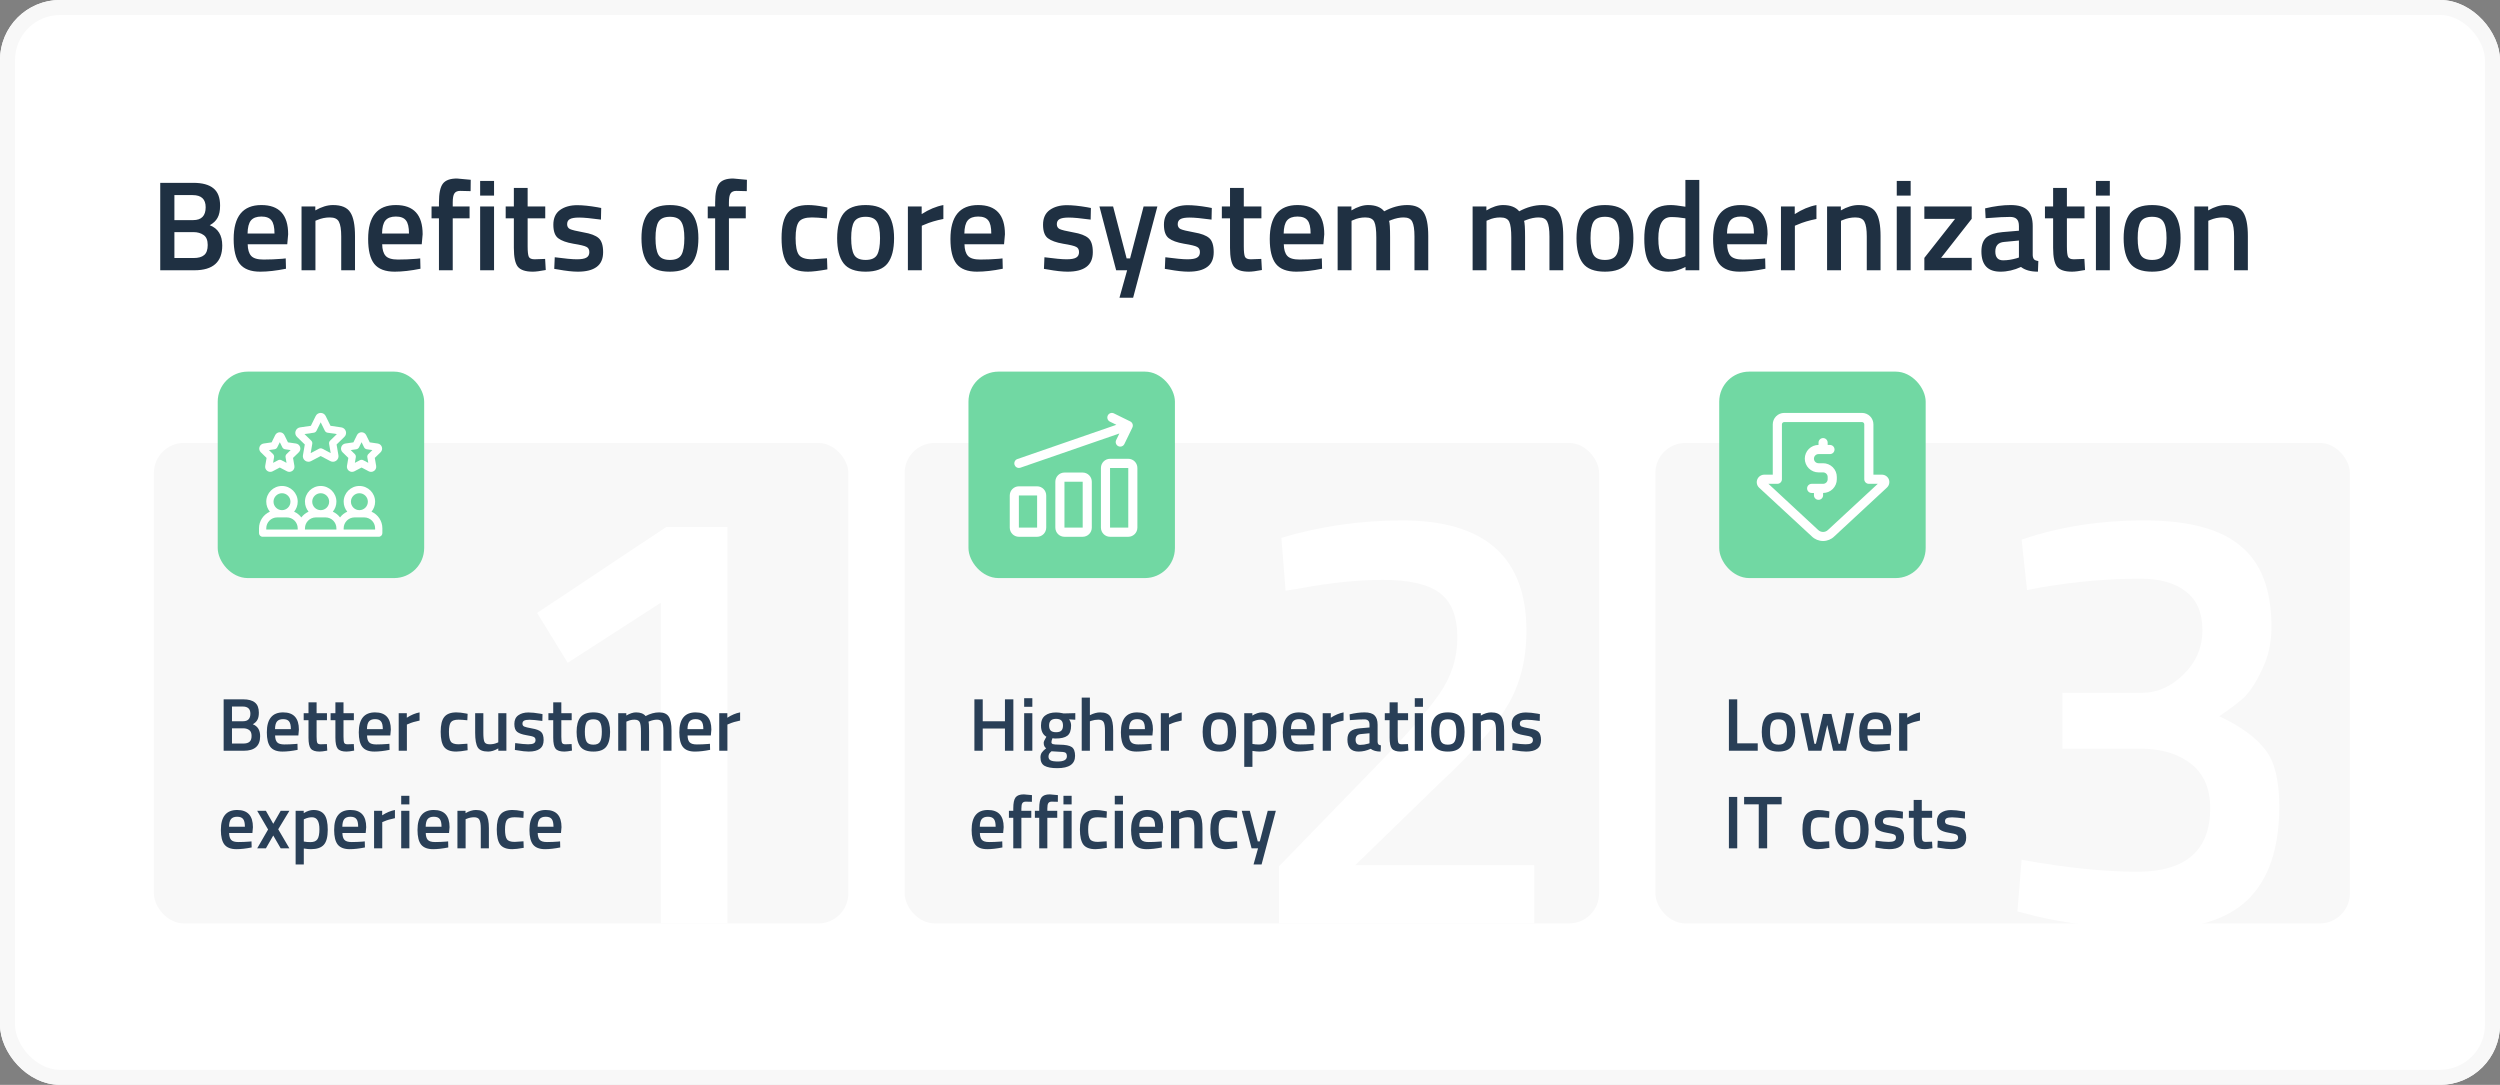 <svg width="666" height="289" viewBox="0 0 666 289" fill="none" xmlns="http://www.w3.org/2000/svg">
<rect x="0" y="0" width="666" height="289" fill="#808080" stroke="none"/>
<g clip-path="url(#clip0_2894_2412)">
<rect width="666" height="289" rx="16" fill="white"/>
<path d="M42.686 48.71H51.526C53.906 48.71 55.685 49.197 56.864 50.172C58.043 51.124 58.632 52.654 58.632 54.762C58.632 56.145 58.405 57.233 57.952 58.026C57.521 58.819 56.83 59.477 55.878 59.998C58.099 60.859 59.21 62.661 59.21 65.404C59.21 69.801 56.739 72 51.798 72H42.686V48.71ZM51.526 61.834H46.46V68.736H51.594C52.841 68.736 53.77 68.475 54.382 67.954C55.017 67.433 55.334 66.537 55.334 65.268C55.334 63.999 54.971 63.115 54.246 62.616C53.521 62.095 52.614 61.834 51.526 61.834ZM51.322 51.974H46.46V58.638H51.458C53.679 58.638 54.79 57.493 54.79 55.204C54.79 53.051 53.634 51.974 51.322 51.974ZM75.166 68.94L76.118 68.838L76.186 71.592C73.602 72.113 71.313 72.374 69.318 72.374C66.802 72.374 64.989 71.683 63.878 70.3C62.79 68.917 62.246 66.707 62.246 63.67C62.246 57.641 64.706 54.626 69.624 54.626C74.384 54.626 76.764 57.221 76.764 62.412L76.526 65.064H65.986C66.009 66.469 66.315 67.501 66.904 68.158C67.494 68.815 68.593 69.144 70.202 69.144C71.812 69.144 73.466 69.076 75.166 68.94ZM73.126 62.208C73.126 60.531 72.854 59.363 72.31 58.706C71.789 58.026 70.894 57.686 69.624 57.686C68.355 57.686 67.426 58.037 66.836 58.74C66.27 59.443 65.975 60.599 65.952 62.208H73.126ZM84.034 72H80.328V55H84V56.054C85.655 55.102 87.219 54.626 88.692 54.626C90.959 54.626 92.5 55.272 93.316 56.564C94.155 57.833 94.574 59.941 94.574 62.888V72H90.902V62.99C90.902 61.154 90.698 59.851 90.29 59.08C89.905 58.309 89.1 57.924 87.876 57.924C86.72 57.924 85.609 58.151 84.544 58.604L84.034 58.808V72ZM110.993 68.94L111.945 68.838L112.013 71.592C109.429 72.113 107.139 72.374 105.145 72.374C102.629 72.374 100.815 71.683 99.704 70.3C98.617 68.917 98.073 66.707 98.073 63.67C98.073 57.641 100.532 54.626 105.451 54.626C110.211 54.626 112.591 57.221 112.591 62.412L112.353 65.064H101.813C101.835 66.469 102.141 67.501 102.731 68.158C103.32 68.815 104.419 69.144 106.029 69.144C107.638 69.144 109.293 69.076 110.993 68.94ZM108.953 62.208C108.953 60.531 108.681 59.363 108.137 58.706C107.615 58.026 106.72 57.686 105.451 57.686C104.181 57.686 103.252 58.037 102.663 58.74C102.096 59.443 101.801 60.599 101.779 62.208H108.953ZM120.608 58.162V72H116.936V58.162H114.964V55H116.936V53.912C116.936 51.487 117.287 49.821 117.99 48.914C118.693 48.007 119.939 47.554 121.73 47.554L125.402 47.894L125.368 50.92C124.257 50.875 123.328 50.852 122.58 50.852C121.855 50.852 121.345 51.079 121.05 51.532C120.755 51.963 120.608 52.767 120.608 53.946V55H125.096V58.162H120.608ZM127.908 72V55H131.614V72H127.908ZM127.908 52.11V48.2H131.614V52.11H127.908ZM145.255 58.162H140.563V65.642C140.563 67.025 140.665 67.943 140.869 68.396C141.073 68.849 141.595 69.076 142.433 69.076L145.221 68.974L145.391 71.932C143.873 72.227 142.717 72.374 141.923 72.374C139.997 72.374 138.671 71.932 137.945 71.048C137.243 70.164 136.891 68.498 136.891 66.05V58.162H134.715V55H136.891V50.07H140.563V55H145.255V58.162ZM160.093 58.502C157.418 58.139 155.48 57.958 154.279 57.958C153.077 57.958 152.239 58.105 151.763 58.4C151.309 58.672 151.083 59.114 151.083 59.726C151.083 60.338 151.332 60.769 151.831 61.018C152.352 61.267 153.553 61.562 155.435 61.902C157.339 62.219 158.687 62.729 159.481 63.432C160.274 64.135 160.671 65.381 160.671 67.172C160.671 68.963 160.093 70.277 158.937 71.116C157.803 71.955 156.137 72.374 153.939 72.374C152.556 72.374 150.811 72.181 148.703 71.796L147.649 71.626L147.785 68.532C150.505 68.895 152.465 69.076 153.667 69.076C154.868 69.076 155.718 68.929 156.217 68.634C156.738 68.339 156.999 67.852 156.999 67.172C156.999 66.492 156.749 66.027 156.251 65.778C155.775 65.506 154.607 65.223 152.749 64.928C150.913 64.611 149.564 64.123 148.703 63.466C147.841 62.809 147.411 61.607 147.411 59.862C147.411 58.117 148 56.813 149.179 55.952C150.38 55.091 151.91 54.66 153.769 54.66C155.219 54.66 156.999 54.841 159.107 55.204L160.161 55.408L160.093 58.502ZM172.621 56.836C173.8 55.363 175.749 54.626 178.469 54.626C181.189 54.626 183.127 55.363 184.283 56.836C185.462 58.309 186.051 60.519 186.051 63.466C186.051 66.413 185.484 68.634 184.351 70.13C183.218 71.626 181.257 72.374 178.469 72.374C175.681 72.374 173.72 71.626 172.587 70.13C171.454 68.634 170.887 66.413 170.887 63.466C170.887 60.519 171.465 58.309 172.621 56.836ZM175.409 67.886C175.93 68.793 176.95 69.246 178.469 69.246C179.988 69.246 181.008 68.793 181.529 67.886C182.05 66.979 182.311 65.495 182.311 63.432C182.311 61.369 182.028 59.907 181.461 59.046C180.917 58.185 179.92 57.754 178.469 57.754C177.018 57.754 176.01 58.185 175.443 59.046C174.899 59.907 174.627 61.369 174.627 63.432C174.627 65.495 174.888 66.979 175.409 67.886ZM194.186 58.162V72H190.514V58.162H188.542V55H190.514V53.912C190.514 51.487 190.866 49.821 191.568 48.914C192.271 48.007 193.518 47.554 195.308 47.554L198.98 47.894L198.946 50.92C197.836 50.875 196.906 50.852 196.158 50.852C195.433 50.852 194.923 51.079 194.628 51.532C194.334 51.963 194.186 52.767 194.186 53.946V55H198.674V58.162H194.186ZM215.315 54.626C216.516 54.626 217.933 54.785 219.565 55.102L220.415 55.272L220.279 58.196C218.488 58.015 217.162 57.924 216.301 57.924C214.578 57.924 213.422 58.309 212.833 59.08C212.244 59.851 211.949 61.301 211.949 63.432C211.949 65.563 212.232 67.036 212.799 67.852C213.366 68.668 214.544 69.076 216.335 69.076L220.313 68.804L220.415 71.762C218.126 72.17 216.403 72.374 215.247 72.374C212.663 72.374 210.838 71.683 209.773 70.3C208.73 68.895 208.209 66.605 208.209 63.432C208.209 60.259 208.764 58.003 209.875 56.666C210.986 55.306 212.799 54.626 215.315 54.626ZM224.75 56.836C225.929 55.363 227.878 54.626 230.598 54.626C233.318 54.626 235.256 55.363 236.412 56.836C237.591 58.309 238.18 60.519 238.18 63.466C238.18 66.413 237.613 68.634 236.48 70.13C235.347 71.626 233.386 72.374 230.598 72.374C227.81 72.374 225.849 71.626 224.716 70.13C223.583 68.634 223.016 66.413 223.016 63.466C223.016 60.519 223.594 58.309 224.75 56.836ZM227.538 67.886C228.059 68.793 229.079 69.246 230.598 69.246C232.117 69.246 233.137 68.793 233.658 67.886C234.179 66.979 234.44 65.495 234.44 63.432C234.44 61.369 234.157 59.907 233.59 59.046C233.046 58.185 232.049 57.754 230.598 57.754C229.147 57.754 228.139 58.185 227.572 59.046C227.028 59.907 226.756 61.369 226.756 63.432C226.756 65.495 227.017 66.979 227.538 67.886ZM241.861 72V55H245.533V57.04C247.46 55.793 249.387 54.989 251.313 54.626V58.332C249.364 58.717 247.698 59.216 246.315 59.828L245.567 60.134V72H241.861ZM266.118 68.94L267.07 68.838L267.138 71.592C264.554 72.113 262.264 72.374 260.27 72.374C257.754 72.374 255.94 71.683 254.83 70.3C253.742 68.917 253.198 66.707 253.198 63.67C253.198 57.641 255.657 54.626 260.576 54.626C265.336 54.626 267.716 57.221 267.716 62.412L267.478 65.064H256.938C256.96 66.469 257.266 67.501 257.856 68.158C258.445 68.815 259.544 69.144 261.154 69.144C262.763 69.144 264.418 69.076 266.118 68.94ZM264.078 62.208C264.078 60.531 263.806 59.363 263.262 58.706C262.74 58.026 261.845 57.686 260.576 57.686C259.306 57.686 258.377 58.037 257.788 58.74C257.221 59.443 256.926 60.599 256.904 62.208H264.078ZM290.548 58.502C287.873 58.139 285.935 57.958 284.734 57.958C283.533 57.958 282.694 58.105 282.218 58.4C281.765 58.672 281.538 59.114 281.538 59.726C281.538 60.338 281.787 60.769 282.286 61.018C282.807 61.267 284.009 61.562 285.89 61.902C287.794 62.219 289.143 62.729 289.936 63.432C290.729 64.135 291.126 65.381 291.126 67.172C291.126 68.963 290.548 70.277 289.392 71.116C288.259 71.955 286.593 72.374 284.394 72.374C283.011 72.374 281.266 72.181 279.158 71.796L278.104 71.626L278.24 68.532C280.96 68.895 282.921 69.076 284.122 69.076C285.323 69.076 286.173 68.929 286.672 68.634C287.193 68.339 287.454 67.852 287.454 67.172C287.454 66.492 287.205 66.027 286.706 65.778C286.23 65.506 285.063 65.223 283.204 64.928C281.368 64.611 280.019 64.123 279.158 63.466C278.297 62.809 277.866 61.607 277.866 59.862C277.866 58.117 278.455 56.813 279.634 55.952C280.835 55.091 282.365 54.66 284.224 54.66C285.675 54.66 287.454 54.841 289.562 55.204L290.616 55.408L290.548 58.502ZM292.891 55H296.529L300.133 68.838H301.051L304.655 55H308.327L301.867 79.31H298.229L300.269 72H297.345L292.891 55ZM322.755 58.502C320.08 58.139 318.142 57.958 316.941 57.958C315.74 57.958 314.901 58.105 314.425 58.4C313.972 58.672 313.745 59.114 313.745 59.726C313.745 60.338 313.994 60.769 314.493 61.018C315.014 61.267 316.216 61.562 318.097 61.902C320.001 62.219 321.35 62.729 322.143 63.432C322.936 64.135 323.333 65.381 323.333 67.172C323.333 68.963 322.755 70.277 321.599 71.116C320.466 71.955 318.8 72.374 316.601 72.374C315.218 72.374 313.473 72.181 311.365 71.796L310.311 71.626L310.447 68.532C313.167 68.895 315.128 69.076 316.329 69.076C317.53 69.076 318.38 68.929 318.879 68.634C319.4 68.339 319.661 67.852 319.661 67.172C319.661 66.492 319.412 66.027 318.913 65.778C318.437 65.506 317.27 65.223 315.411 64.928C313.575 64.611 312.226 64.123 311.365 63.466C310.504 62.809 310.073 61.607 310.073 59.862C310.073 58.117 310.662 56.813 311.841 55.952C313.042 55.091 314.572 54.66 316.431 54.66C317.882 54.66 319.661 54.841 321.769 55.204L322.823 55.408L322.755 58.502ZM336.04 58.162H331.348V65.642C331.348 67.025 331.45 67.943 331.654 68.396C331.858 68.849 332.38 69.076 333.218 69.076L336.006 68.974L336.176 71.932C334.658 72.227 333.502 72.374 332.708 72.374C330.782 72.374 329.456 71.932 328.73 71.048C328.028 70.164 327.676 68.498 327.676 66.05V58.162H325.5V55H327.676V50.07H331.348V55H336.04V58.162ZM351.184 68.94L352.136 68.838L352.204 71.592C349.62 72.113 347.331 72.374 345.336 72.374C342.82 72.374 341.007 71.683 339.896 70.3C338.808 68.917 338.264 66.707 338.264 63.67C338.264 57.641 340.723 54.626 345.642 54.626C350.402 54.626 352.782 57.221 352.782 62.412L352.544 65.064H342.004C342.027 66.469 342.333 67.501 342.922 68.158C343.511 68.815 344.611 69.144 346.22 69.144C347.829 69.144 349.484 69.076 351.184 68.94ZM349.144 62.208C349.144 60.531 348.872 59.363 348.328 58.706C347.807 58.026 346.911 57.686 345.642 57.686C344.373 57.686 343.443 58.037 342.854 58.74C342.287 59.443 341.993 60.599 341.97 62.208H349.144ZM360.052 72H356.346V55H360.018V56.054C361.627 55.102 363.1 54.626 364.438 54.626C366.41 54.626 367.849 55.181 368.756 56.292C370.818 55.181 372.87 54.626 374.91 54.626C376.95 54.626 378.389 55.261 379.228 56.53C380.066 57.777 380.486 59.896 380.486 62.888V72H376.814V62.99C376.814 61.154 376.621 59.851 376.236 59.08C375.873 58.309 375.102 57.924 373.924 57.924C372.904 57.924 371.804 58.151 370.626 58.604L370.048 58.842C370.229 59.295 370.32 60.746 370.32 63.194V72H366.648V63.262C366.648 61.245 366.466 59.851 366.104 59.08C365.741 58.309 364.948 57.924 363.724 57.924C362.59 57.924 361.536 58.151 360.562 58.604L360.052 58.808V72ZM396.011 72H392.305V55H395.977V56.054C397.586 55.102 399.059 54.626 400.397 54.626C402.369 54.626 403.808 55.181 404.715 56.292C406.777 55.181 408.829 54.626 410.869 54.626C412.909 54.626 414.348 55.261 415.187 56.53C416.025 57.777 416.445 59.896 416.445 62.888V72H412.773V62.99C412.773 61.154 412.58 59.851 412.195 59.08C411.832 58.309 411.061 57.924 409.883 57.924C408.863 57.924 407.763 58.151 406.585 58.604L406.007 58.842C406.188 59.295 406.279 60.746 406.279 63.194V72H402.607V63.262C402.607 61.245 402.425 59.851 402.063 59.08C401.7 58.309 400.907 57.924 399.683 57.924C398.549 57.924 397.495 58.151 396.521 58.604L396.011 58.808V72ZM421.711 56.836C422.889 55.363 424.839 54.626 427.559 54.626C430.279 54.626 432.217 55.363 433.373 56.836C434.551 58.309 435.141 60.519 435.141 63.466C435.141 66.413 434.574 68.634 433.441 70.13C432.307 71.626 430.347 72.374 427.559 72.374C424.771 72.374 422.81 71.626 421.677 70.13C420.543 68.634 419.977 66.413 419.977 63.466C419.977 60.519 420.555 58.309 421.711 56.836ZM424.499 67.886C425.02 68.793 426.04 69.246 427.559 69.246C429.077 69.246 430.097 68.793 430.619 67.886C431.14 66.979 431.401 65.495 431.401 63.432C431.401 61.369 431.117 59.907 430.551 59.046C430.007 58.185 429.009 57.754 427.559 57.754C426.108 57.754 425.099 58.185 424.533 59.046C423.989 59.907 423.717 61.369 423.717 63.432C423.717 65.495 423.977 66.979 424.499 67.886ZM452.694 47.928V72H449.022V71.116C447.367 71.955 445.849 72.374 444.466 72.374C442.245 72.374 440.613 71.705 439.57 70.368C438.55 69.031 438.04 66.787 438.04 63.636C438.04 60.485 438.607 58.196 439.74 56.768C440.896 55.34 442.687 54.626 445.112 54.626C445.928 54.626 447.22 54.773 448.988 55.068V47.928H452.694ZM448.41 68.464L448.988 68.226V58.162C447.628 57.935 446.37 57.822 445.214 57.822C442.925 57.822 441.78 59.726 441.78 63.534C441.78 65.619 442.041 67.07 442.562 67.886C443.106 68.679 443.956 69.076 445.112 69.076C446.268 69.076 447.367 68.872 448.41 68.464ZM469.287 68.94L470.239 68.838L470.307 71.592C467.723 72.113 465.434 72.374 463.439 72.374C460.923 72.374 459.11 71.683 457.999 70.3C456.911 68.917 456.367 66.707 456.367 63.67C456.367 57.641 458.827 54.626 463.745 54.626C468.505 54.626 470.885 57.221 470.885 62.412L470.647 65.064H460.107C460.13 66.469 460.436 67.501 461.025 68.158C461.615 68.815 462.714 69.144 464.323 69.144C465.933 69.144 467.587 69.076 469.287 68.94ZM467.247 62.208C467.247 60.531 466.975 59.363 466.431 58.706C465.91 58.026 465.015 57.686 463.745 57.686C462.476 57.686 461.547 58.037 460.957 58.74C460.391 59.443 460.096 60.599 460.073 62.208H467.247ZM474.449 72V55H478.121V57.04C480.048 55.793 481.974 54.989 483.901 54.626V58.332C481.952 58.717 480.286 59.216 478.903 59.828L478.155 60.134V72H474.449ZM490.44 72H486.734V55H490.406V56.054C492.061 55.102 493.625 54.626 495.098 54.626C497.365 54.626 498.906 55.272 499.722 56.564C500.561 57.833 500.98 59.941 500.98 62.888V72H497.308V62.99C497.308 61.154 497.104 59.851 496.696 59.08C496.311 58.309 495.506 57.924 494.282 57.924C493.126 57.924 492.016 58.151 490.95 58.604L490.44 58.808V72ZM505.295 72V55H509.001V72H505.295ZM505.295 52.11V48.2H509.001V52.11H505.295ZM512.646 58.298V55H525.26V58.298L517.1 68.702H525.26V72H512.646V68.702L520.84 58.298H512.646ZM541.515 60.236V67.988C541.538 68.487 541.663 68.861 541.889 69.11C542.139 69.337 542.513 69.484 543.011 69.552L542.909 72.374C540.96 72.374 539.453 71.955 538.387 71.116C536.574 71.955 534.749 72.374 532.913 72.374C529.536 72.374 527.847 70.572 527.847 66.968C527.847 65.245 528.301 63.999 529.207 63.228C530.137 62.457 531.553 61.993 533.457 61.834L537.843 61.46V60.236C537.843 59.329 537.639 58.695 537.231 58.332C536.846 57.969 536.268 57.788 535.497 57.788C534.047 57.788 532.233 57.879 530.057 58.06L528.969 58.128L528.833 55.51C531.304 54.921 533.571 54.626 535.633 54.626C537.719 54.626 539.215 55.079 540.121 55.986C541.051 56.87 541.515 58.287 541.515 60.236ZM533.899 64.452C532.335 64.588 531.553 65.438 531.553 67.002C531.553 68.566 532.245 69.348 533.627 69.348C534.761 69.348 535.962 69.167 537.231 68.804L537.843 68.6V64.078L533.899 64.452ZM555.314 58.162H550.622V65.642C550.622 67.025 550.724 67.943 550.928 68.396C551.132 68.849 551.653 69.076 552.492 69.076L555.28 68.974L555.45 71.932C553.931 72.227 552.775 72.374 551.982 72.374C550.055 72.374 548.729 71.932 548.004 71.048C547.301 70.164 546.95 68.498 546.95 66.05V58.162H544.774V55H546.95V50.07H550.622V55H555.314V58.162ZM558.353 72V55H562.059V72H558.353ZM558.353 52.11V48.2H562.059V52.11H558.353ZM567.473 56.836C568.651 55.363 570.601 54.626 573.321 54.626C576.041 54.626 577.979 55.363 579.135 56.836C580.313 58.309 580.903 60.519 580.903 63.466C580.903 66.413 580.336 68.634 579.203 70.13C578.069 71.626 576.109 72.374 573.321 72.374C570.533 72.374 568.572 71.626 567.439 70.13C566.305 68.634 565.739 66.413 565.739 63.466C565.739 60.519 566.317 58.309 567.473 56.836ZM570.261 67.886C570.782 68.793 571.802 69.246 573.321 69.246C574.839 69.246 575.859 68.793 576.381 67.886C576.902 66.979 577.163 65.495 577.163 63.432C577.163 61.369 576.879 59.907 576.313 59.046C575.769 58.185 574.771 57.754 573.321 57.754C571.87 57.754 570.861 58.185 570.295 59.046C569.751 59.907 569.479 61.369 569.479 63.432C569.479 65.495 569.739 66.979 570.261 67.886ZM588.29 72H584.584V55H588.256V56.054C589.911 55.102 591.475 54.626 592.948 54.626C595.215 54.626 596.756 55.272 597.572 56.564C598.411 57.833 598.83 59.941 598.83 62.888V72H595.158V62.99C595.158 61.154 594.954 59.851 594.546 59.08C594.161 58.309 593.356 57.924 592.132 57.924C590.976 57.924 589.865 58.151 588.8 58.604L588.29 58.808V72Z" fill="#1F3042"/>
<rect x="41" y="118" width="185" height="128" rx="8" fill="#F8F8F8"/>
<rect x="241" y="118" width="185" height="128" rx="8" fill="#F8F8F8"/>
<rect x="441" y="118" width="185" height="128" rx="8" fill="#F8F8F8"/>
<rect x="58" y="99" width="55" height="55" rx="8" fill="#71D8A3"/>
<rect x="258" y="99" width="55" height="55" rx="8" fill="#71D8A3"/>
<rect x="458" y="99" width="55" height="55" rx="8" fill="#71D8A3"/>
<path d="M193.8 140.4V246H176.04V160.56L151.24 176.56L143.08 163.28L177.48 140.4H193.8Z" fill="white"/>
<path d="M408.72 246H340.72V230.8L366.8 203.92C374.693 195.813 380.24 189.467 383.44 184.88C386.64 180.293 388.24 175.28 388.24 169.84C388.24 164.293 386.693 160.347 383.6 158C380.507 155.653 375.44 154.48 368.4 154.48C361.787 154.48 354.48 155.227 346.48 156.72L342.48 157.36L341.36 143.28C351.707 140.187 362.427 138.64 373.52 138.64C395.6 138.64 406.64 148.453 406.64 168.08C406.64 175.76 404.933 182.427 401.52 188.08C398.213 193.733 392.24 200.56 383.6 208.56L361.04 230.48H408.72V246Z" fill="white"/>
<path d="M538.56 143.76C548.48 140.347 559.36 138.64 571.2 138.64C583.04 138.64 591.627 140.933 596.96 145.52C602.4 150 605.12 157.147 605.12 166.96C605.12 171.227 604.267 175.067 602.56 178.48C600.96 181.893 599.307 184.4 597.6 186C595.893 187.493 593.76 189.093 591.2 190.8C596.853 193.467 600.907 196.4 603.36 199.6C605.92 202.693 607.2 207.76 607.2 214.8C607.2 226 604.373 234.32 598.72 239.76C593.173 245.093 584.267 247.76 572 247.76C567.2 247.76 561.92 247.333 556.16 246.48C550.4 245.733 545.813 244.933 542.4 244.08L537.44 242.8L538.56 229.04C550.293 231.173 560.64 232.24 569.6 232.24C582.4 232.133 588.8 226.48 588.8 215.28C588.8 210.16 587.147 206.267 583.84 203.6C580.533 200.933 576.16 199.547 570.72 199.44H549.44V184.56H570.72C574.667 184.56 578.293 182.96 581.6 179.76C585.013 176.453 586.72 172.507 586.72 167.92C586.72 163.227 585.227 159.76 582.24 157.52C579.36 155.28 575.36 154.16 570.24 154.16C561.813 154.16 553.12 154.907 544.16 156.4L540 157.2L538.56 143.76Z" fill="white"/>
<path d="M267.72 200V194.08H261.8V200H259.58V186.3H261.8V192.14H267.72V186.3H269.96V200H267.72ZM272.836 200V190H275.016V200H272.836ZM272.836 188.3V186H275.016V188.3H272.836ZM286.4 201.36C286.4 203.547 284.82 204.64 281.66 204.64C280.14 204.64 279.013 204.433 278.28 204.02C277.547 203.607 277.18 202.853 277.18 201.76C277.18 201.267 277.3 200.84 277.54 200.48C277.78 200.133 278.167 199.753 278.7 199.34C278.26 199.047 278.04 198.56 278.04 197.88C278.04 197.613 278.22 197.18 278.58 196.58L278.76 196.28C277.8 195.707 277.32 194.707 277.32 193.28C277.32 192.08 277.68 191.2 278.4 190.64C279.12 190.08 280.093 189.8 281.32 189.8C281.907 189.8 282.487 189.867 283.06 190L283.36 190.06L286.46 189.98V191.74L284.8 191.64C285.16 192.107 285.34 192.653 285.34 193.28C285.34 194.587 285.007 195.493 284.34 196C283.687 196.493 282.66 196.74 281.26 196.74C280.913 196.74 280.62 196.713 280.38 196.66C280.193 197.113 280.1 197.467 280.1 197.72C280.1 197.96 280.22 198.127 280.46 198.22C280.713 198.313 281.313 198.367 282.26 198.38C283.847 198.393 284.933 198.607 285.52 199.02C286.107 199.433 286.4 200.213 286.4 201.36ZM279.32 201.56C279.32 202.027 279.507 202.36 279.88 202.56C280.253 202.76 280.893 202.86 281.8 202.86C283.413 202.86 284.22 202.4 284.22 201.48C284.22 200.96 284.073 200.627 283.78 200.48C283.5 200.347 282.933 200.273 282.08 200.26L280.12 200.14C279.827 200.38 279.62 200.6 279.5 200.8C279.38 201.013 279.32 201.267 279.32 201.56ZM279.48 193.28C279.48 193.893 279.627 194.347 279.92 194.64C280.213 194.92 280.687 195.06 281.34 195.06C281.993 195.06 282.46 194.92 282.74 194.64C283.033 194.347 283.18 193.893 283.18 193.28C283.18 192.667 283.033 192.22 282.74 191.94C282.447 191.647 281.973 191.5 281.32 191.5C280.093 191.5 279.48 192.093 279.48 193.28ZM290.348 200H288.168V185.84H290.348V190.52C291.334 190.027 292.248 189.78 293.088 189.78C294.421 189.78 295.328 190.16 295.808 190.92C296.301 191.667 296.548 192.907 296.548 194.64V200H294.368V194.7C294.368 193.62 294.254 192.853 294.028 192.4C293.801 191.947 293.321 191.72 292.588 191.72C291.948 191.72 291.308 191.827 290.668 192.04L290.348 192.16V200ZM306.206 198.2L306.766 198.14L306.806 199.76C305.286 200.067 303.939 200.22 302.766 200.22C301.286 200.22 300.219 199.813 299.566 199C298.926 198.187 298.606 196.887 298.606 195.1C298.606 191.553 300.052 189.78 302.946 189.78C305.746 189.78 307.146 191.307 307.146 194.36L307.006 195.92H300.806C300.819 196.747 300.999 197.353 301.346 197.74C301.692 198.127 302.339 198.32 303.286 198.32C304.232 198.32 305.206 198.28 306.206 198.2ZM305.006 194.24C305.006 193.253 304.846 192.567 304.526 192.18C304.219 191.78 303.692 191.58 302.946 191.58C302.199 191.58 301.652 191.787 301.306 192.2C300.972 192.613 300.799 193.293 300.786 194.24H305.006ZM309.242 200V190H311.402V191.2C312.535 190.467 313.669 189.993 314.802 189.78V191.96C313.655 192.187 312.675 192.48 311.862 192.84L311.422 193.02V200H309.242ZM321.403 191.08C322.096 190.213 323.243 189.78 324.843 189.78C326.443 189.78 327.583 190.213 328.263 191.08C328.956 191.947 329.303 193.247 329.303 194.98C329.303 196.713 328.97 198.02 328.303 198.9C327.636 199.78 326.483 200.22 324.843 200.22C323.203 200.22 322.05 199.78 321.383 198.9C320.716 198.02 320.383 196.713 320.383 194.98C320.383 193.247 320.723 191.947 321.403 191.08ZM323.043 197.58C323.35 198.113 323.95 198.38 324.843 198.38C325.736 198.38 326.336 198.113 326.643 197.58C326.95 197.047 327.103 196.173 327.103 194.96C327.103 193.747 326.936 192.887 326.603 192.38C326.283 191.873 325.696 191.62 324.843 191.62C323.99 191.62 323.396 191.873 323.063 192.38C322.743 192.887 322.583 193.747 322.583 194.96C322.583 196.173 322.736 197.047 323.043 197.58ZM331.468 204.3V190H333.628V190.62C334.548 190.06 335.408 189.78 336.208 189.78C337.528 189.78 338.495 190.187 339.108 191C339.722 191.8 340.028 193.153 340.028 195.06C340.028 196.953 339.675 198.287 338.968 199.06C338.275 199.833 337.135 200.22 335.548 200.22C335.002 200.22 334.368 200.16 333.648 200.04V204.3H331.468ZM335.828 191.72C335.202 191.72 334.575 191.86 333.948 192.14L333.648 192.28V198.18C334.182 198.287 334.768 198.34 335.408 198.34C336.315 198.34 336.942 198.08 337.288 197.56C337.635 197.04 337.808 196.153 337.808 194.9C337.808 192.78 337.148 191.72 335.828 191.72ZM349.331 198.2L349.891 198.14L349.931 199.76C348.411 200.067 347.064 200.22 345.891 200.22C344.411 200.22 343.344 199.813 342.691 199C342.051 198.187 341.731 196.887 341.731 195.1C341.731 191.553 343.177 189.78 346.071 189.78C348.871 189.78 350.271 191.307 350.271 194.36L350.131 195.92H343.931C343.944 196.747 344.124 197.353 344.471 197.74C344.817 198.127 345.464 198.32 346.411 198.32C347.357 198.32 348.331 198.28 349.331 198.2ZM348.131 194.24C348.131 193.253 347.971 192.567 347.651 192.18C347.344 191.78 346.817 191.58 346.071 191.58C345.324 191.58 344.777 191.787 344.431 192.2C344.097 192.613 343.924 193.293 343.911 194.24H348.131ZM352.367 200V190H354.527V191.2C355.66 190.467 356.794 189.993 357.927 189.78V191.96C356.78 192.187 355.8 192.48 354.987 192.84L354.547 193.02V200H352.367ZM366.993 193.08V197.64C367.007 197.933 367.08 198.153 367.213 198.3C367.36 198.433 367.58 198.52 367.873 198.56L367.813 200.22C366.667 200.22 365.78 199.973 365.153 199.48C364.087 199.973 363.013 200.22 361.933 200.22C359.947 200.22 358.953 199.16 358.953 197.04C358.953 196.027 359.22 195.293 359.753 194.84C360.3 194.387 361.133 194.113 362.253 194.02L364.833 193.8V193.08C364.833 192.547 364.713 192.173 364.473 191.96C364.247 191.747 363.907 191.64 363.453 191.64C362.6 191.64 361.533 191.693 360.253 191.8L359.613 191.84L359.533 190.3C360.987 189.953 362.32 189.78 363.533 189.78C364.76 189.78 365.64 190.047 366.173 190.58C366.72 191.1 366.993 191.933 366.993 193.08ZM362.513 195.56C361.593 195.64 361.133 196.14 361.133 197.06C361.133 197.98 361.54 198.44 362.353 198.44C363.02 198.44 363.727 198.333 364.473 198.12L364.833 198V195.34L362.513 195.56ZM375.11 191.86H372.35V196.26C372.35 197.073 372.41 197.613 372.53 197.88C372.65 198.147 372.957 198.28 373.45 198.28L375.09 198.22L375.19 199.96C374.297 200.133 373.617 200.22 373.15 200.22C372.017 200.22 371.237 199.96 370.81 199.44C370.397 198.92 370.19 197.94 370.19 196.5V191.86H368.91V190H370.19V187.1H372.35V190H375.11V191.86ZM376.898 200V190H379.078V200H376.898ZM376.898 188.3V186H379.078V188.3H376.898ZM382.262 191.08C382.956 190.213 384.102 189.78 385.702 189.78C387.302 189.78 388.442 190.213 389.122 191.08C389.816 191.947 390.162 193.247 390.162 194.98C390.162 196.713 389.829 198.02 389.162 198.9C388.496 199.78 387.342 200.22 385.702 200.22C384.062 200.22 382.909 199.78 382.242 198.9C381.576 198.02 381.242 196.713 381.242 194.98C381.242 193.247 381.582 191.947 382.262 191.08ZM383.902 197.58C384.209 198.113 384.809 198.38 385.702 198.38C386.596 198.38 387.196 198.113 387.502 197.58C387.809 197.047 387.962 196.173 387.962 194.96C387.962 193.747 387.796 192.887 387.462 192.38C387.142 191.873 386.556 191.62 385.702 191.62C384.849 191.62 384.256 191.873 383.922 192.38C383.602 192.887 383.442 193.747 383.442 194.96C383.442 196.173 383.596 197.047 383.902 197.58ZM394.508 200H392.328V190H394.488V190.62C395.461 190.06 396.381 189.78 397.248 189.78C398.581 189.78 399.488 190.16 399.968 190.92C400.461 191.667 400.708 192.907 400.708 194.64V200H398.548V194.7C398.548 193.62 398.428 192.853 398.188 192.4C397.961 191.947 397.488 191.72 396.768 191.72C396.088 191.72 395.434 191.853 394.808 192.12L394.508 192.24V200ZM410.186 192.06C408.612 191.847 407.472 191.74 406.766 191.74C406.059 191.74 405.566 191.827 405.286 192C405.019 192.16 404.886 192.42 404.886 192.78C404.886 193.14 405.032 193.393 405.326 193.54C405.632 193.687 406.339 193.86 407.446 194.06C408.566 194.247 409.359 194.547 409.826 194.96C410.292 195.373 410.526 196.107 410.526 197.16C410.526 198.213 410.186 198.987 409.506 199.48C408.839 199.973 407.859 200.22 406.566 200.22C405.752 200.22 404.726 200.107 403.486 199.88L402.866 199.78L402.946 197.96C404.546 198.173 405.699 198.28 406.406 198.28C407.112 198.28 407.612 198.193 407.906 198.02C408.212 197.847 408.366 197.56 408.366 197.16C408.366 196.76 408.219 196.487 407.926 196.34C407.646 196.18 406.959 196.013 405.866 195.84C404.786 195.653 403.992 195.367 403.486 194.98C402.979 194.593 402.726 193.887 402.726 192.86C402.726 191.833 403.072 191.067 403.766 190.56C404.472 190.053 405.372 189.8 406.466 189.8C407.319 189.8 408.366 189.907 409.606 190.12L410.226 190.24L410.186 192.06ZM266.44 224.2L267 224.14L267.04 225.76C265.52 226.067 264.173 226.22 263 226.22C261.52 226.22 260.453 225.813 259.8 225C259.16 224.187 258.84 222.887 258.84 221.1C258.84 217.553 260.287 215.78 263.18 215.78C265.98 215.78 267.38 217.307 267.38 220.36L267.24 221.92H261.04C261.053 222.747 261.233 223.353 261.58 223.74C261.927 224.127 262.573 224.32 263.52 224.32C264.467 224.32 265.44 224.28 266.44 224.2ZM265.24 220.24C265.24 219.253 265.08 218.567 264.76 218.18C264.453 217.78 263.927 217.58 263.18 217.58C262.433 217.58 261.887 217.787 261.54 218.2C261.207 218.613 261.033 219.293 261.02 220.24H265.24ZM272.096 217.86V226H269.936V217.86H268.776V216H269.936V215.36C269.936 213.933 270.143 212.953 270.556 212.42C270.97 211.887 271.703 211.62 272.756 211.62L274.916 211.82L274.896 213.6C274.243 213.573 273.696 213.56 273.256 213.56C272.83 213.56 272.53 213.693 272.356 213.96C272.183 214.213 272.096 214.687 272.096 215.38V216H274.736V217.86H272.096ZM279.01 217.86V226H276.85V217.86H275.69V216H276.85V215.36C276.85 213.933 277.057 212.953 277.47 212.42C277.884 211.887 278.617 211.62 279.67 211.62L281.83 211.82L281.81 213.6C281.157 213.573 280.61 213.56 280.17 213.56C279.744 213.56 279.444 213.693 279.27 213.96C279.097 214.213 279.01 214.687 279.01 215.38V216H281.65V217.86H279.01ZM283.304 226V216H285.484V226H283.304ZM283.304 214.3V212H285.484V214.3H283.304ZM291.869 215.78C292.575 215.78 293.409 215.873 294.369 216.06L294.869 216.16L294.789 217.88C293.735 217.773 292.955 217.72 292.449 217.72C291.435 217.72 290.755 217.947 290.409 218.4C290.062 218.853 289.889 219.707 289.889 220.96C289.889 222.213 290.055 223.08 290.389 223.56C290.722 224.04 291.415 224.28 292.469 224.28L294.809 224.12L294.869 225.86C293.522 226.1 292.509 226.22 291.829 226.22C290.309 226.22 289.235 225.813 288.609 225C287.995 224.173 287.689 222.827 287.689 220.96C287.689 219.093 288.015 217.767 288.669 216.98C289.322 216.18 290.389 215.78 291.869 215.78ZM296.976 226V216H299.156V226H296.976ZM296.976 214.3V212H299.156V214.3H296.976ZM308.92 224.2L309.48 224.14L309.52 225.76C308 226.067 306.654 226.22 305.48 226.22C304 226.22 302.934 225.813 302.28 225C301.64 224.187 301.32 222.887 301.32 221.1C301.32 217.553 302.767 215.78 305.66 215.78C308.46 215.78 309.86 217.307 309.86 220.36L309.72 221.92H303.52C303.534 222.747 303.714 223.353 304.06 223.74C304.407 224.127 305.054 224.32 306 224.32C306.947 224.32 307.92 224.28 308.92 224.2ZM307.72 220.24C307.72 219.253 307.56 218.567 307.24 218.18C306.934 217.78 306.407 217.58 305.66 217.58C304.914 217.58 304.367 217.787 304.02 218.2C303.687 218.613 303.514 219.293 303.5 220.24H307.72ZM314.137 226H311.957V216H314.117V216.62C315.09 216.06 316.01 215.78 316.877 215.78C318.21 215.78 319.117 216.16 319.597 216.92C320.09 217.667 320.337 218.907 320.337 220.64V226H318.177V220.7C318.177 219.62 318.057 218.853 317.817 218.4C317.59 217.947 317.117 217.72 316.397 217.72C315.717 217.72 315.063 217.853 314.437 218.12L314.137 218.24V226ZM326.615 215.78C327.321 215.78 328.155 215.873 329.115 216.06L329.615 216.16L329.535 217.88C328.481 217.773 327.701 217.72 327.195 217.72C326.181 217.72 325.501 217.947 325.155 218.4C324.808 218.853 324.635 219.707 324.635 220.96C324.635 222.213 324.801 223.08 325.135 223.56C325.468 224.04 326.161 224.28 327.215 224.28L329.555 224.12L329.615 225.86C328.268 226.1 327.255 226.22 326.575 226.22C325.055 226.22 323.981 225.813 323.355 225C322.741 224.173 322.435 222.827 322.435 220.96C322.435 219.093 322.761 217.767 323.415 216.98C324.068 216.18 325.135 215.78 326.615 215.78ZM330.802 216H332.942L335.062 224.14H335.602L337.722 216H339.882L336.082 230.3H333.942L335.142 226H333.422L330.802 216Z" fill="#293F57"/>
<path d="M468.26 200H460.58V186.3H462.8V198.02H468.26V200ZM470.352 191.08C471.046 190.213 472.192 189.78 473.792 189.78C475.392 189.78 476.532 190.213 477.212 191.08C477.906 191.947 478.252 193.247 478.252 194.98C478.252 196.713 477.919 198.02 477.252 198.9C476.586 199.78 475.432 200.22 473.792 200.22C472.152 200.22 470.999 199.78 470.332 198.9C469.666 198.02 469.332 196.713 469.332 194.98C469.332 193.247 469.672 191.947 470.352 191.08ZM471.992 197.58C472.299 198.113 472.899 198.38 473.792 198.38C474.686 198.38 475.286 198.113 475.592 197.58C475.899 197.047 476.052 196.173 476.052 194.96C476.052 193.747 475.886 192.887 475.552 192.38C475.232 191.873 474.646 191.62 473.792 191.62C472.939 191.62 472.346 191.873 472.012 192.38C471.692 192.887 471.532 193.747 471.532 194.96C471.532 196.173 471.686 197.047 471.992 197.58ZM479.638 190H481.778L483.358 198.14H483.758L485.658 190.2H487.898L489.798 198.14H490.198L491.758 190H493.918L491.798 200H488.338L486.778 193.14L485.218 200H481.758L479.638 190ZM502.889 198.2L503.449 198.14L503.489 199.76C501.969 200.067 500.623 200.22 499.449 200.22C497.969 200.22 496.903 199.813 496.249 199C495.609 198.187 495.289 196.887 495.289 195.1C495.289 191.553 496.736 189.78 499.629 189.78C502.429 189.78 503.829 191.307 503.829 194.36L503.689 195.92H497.489C497.503 196.747 497.683 197.353 498.029 197.74C498.376 198.127 499.023 198.32 499.969 198.32C500.916 198.32 501.889 198.28 502.889 198.2ZM501.689 194.24C501.689 193.253 501.529 192.567 501.209 192.18C500.903 191.78 500.376 191.58 499.629 191.58C498.883 191.58 498.336 191.787 497.989 192.2C497.656 192.613 497.483 193.293 497.469 194.24H501.689ZM505.925 200V190H508.085V191.2C509.219 190.467 510.352 189.993 511.485 189.78V191.96C510.339 192.187 509.359 192.48 508.545 192.84L508.105 193.02V200H505.925ZM460.58 226V212.3H462.8V226H460.58ZM464.631 214.28V212.3H474.631V214.28H470.771V226H468.531V214.28H464.631ZM484.353 215.78C485.06 215.78 485.893 215.873 486.853 216.06L487.353 216.16L487.273 217.88C486.22 217.773 485.44 217.72 484.933 217.72C483.92 217.72 483.24 217.947 482.893 218.4C482.546 218.853 482.373 219.707 482.373 220.96C482.373 222.213 482.54 223.08 482.873 223.56C483.206 224.04 483.9 224.28 484.953 224.28L487.293 224.12L487.353 225.86C486.006 226.1 484.993 226.22 484.313 226.22C482.793 226.22 481.72 225.813 481.093 225C480.48 224.173 480.173 222.827 480.173 220.96C480.173 219.093 480.5 217.767 481.153 216.98C481.806 216.18 482.873 215.78 484.353 215.78ZM489.903 217.08C490.596 216.213 491.743 215.78 493.343 215.78C494.943 215.78 496.083 216.213 496.763 217.08C497.456 217.947 497.803 219.247 497.803 220.98C497.803 222.713 497.47 224.02 496.803 224.9C496.136 225.78 494.983 226.22 493.343 226.22C491.703 226.22 490.55 225.78 489.883 224.9C489.216 224.02 488.883 222.713 488.883 220.98C488.883 219.247 489.223 217.947 489.903 217.08ZM491.543 223.58C491.85 224.113 492.45 224.38 493.343 224.38C494.236 224.38 494.836 224.113 495.143 223.58C495.45 223.047 495.603 222.173 495.603 220.96C495.603 219.747 495.436 218.887 495.103 218.38C494.783 217.873 494.196 217.62 493.343 217.62C492.49 217.62 491.896 217.873 491.563 218.38C491.243 218.887 491.083 219.747 491.083 220.96C491.083 222.173 491.236 223.047 491.543 223.58ZM506.908 218.06C505.335 217.847 504.195 217.74 503.488 217.74C502.782 217.74 502.288 217.827 502.008 218C501.742 218.16 501.608 218.42 501.608 218.78C501.608 219.14 501.755 219.393 502.048 219.54C502.355 219.687 503.062 219.86 504.168 220.06C505.288 220.247 506.082 220.547 506.548 220.96C507.015 221.373 507.248 222.107 507.248 223.16C507.248 224.213 506.908 224.987 506.228 225.48C505.562 225.973 504.582 226.22 503.288 226.22C502.475 226.22 501.448 226.107 500.208 225.88L499.588 225.78L499.668 223.96C501.268 224.173 502.422 224.28 503.128 224.28C503.835 224.28 504.335 224.193 504.628 224.02C504.935 223.847 505.088 223.56 505.088 223.16C505.088 222.76 504.942 222.487 504.648 222.34C504.368 222.18 503.682 222.013 502.588 221.84C501.508 221.653 500.715 221.367 500.208 220.98C499.702 220.593 499.448 219.887 499.448 218.86C499.448 217.833 499.795 217.067 500.488 216.56C501.195 216.053 502.095 215.8 503.188 215.8C504.042 215.8 505.088 215.907 506.328 216.12L506.948 216.24L506.908 218.06ZM514.723 217.86H511.963V222.26C511.963 223.073 512.023 223.613 512.143 223.88C512.263 224.147 512.57 224.28 513.063 224.28L514.703 224.22L514.803 225.96C513.91 226.133 513.23 226.22 512.763 226.22C511.63 226.22 510.85 225.96 510.423 225.44C510.01 224.92 509.803 223.94 509.803 222.5V217.86H508.523V216H509.803V213.1H511.963V216H514.723V217.86ZM523.451 218.06C521.878 217.847 520.738 217.74 520.031 217.74C519.325 217.74 518.831 217.827 518.551 218C518.285 218.16 518.151 218.42 518.151 218.78C518.151 219.14 518.298 219.393 518.591 219.54C518.898 219.687 519.605 219.86 520.711 220.06C521.831 220.247 522.625 220.547 523.091 220.96C523.558 221.373 523.791 222.107 523.791 223.16C523.791 224.213 523.451 224.987 522.771 225.48C522.105 225.973 521.125 226.22 519.831 226.22C519.018 226.22 517.991 226.107 516.751 225.88L516.131 225.78L516.211 223.96C517.811 224.173 518.965 224.28 519.671 224.28C520.378 224.28 520.878 224.193 521.171 224.02C521.478 223.847 521.631 223.56 521.631 223.16C521.631 222.76 521.485 222.487 521.191 222.34C520.911 222.18 520.225 222.013 519.131 221.84C518.051 221.653 517.258 221.367 516.751 220.98C516.245 220.593 515.991 219.887 515.991 218.86C515.991 217.833 516.338 217.067 517.031 216.56C517.738 216.053 518.638 215.8 519.731 215.8C520.585 215.8 521.631 215.907 522.871 216.12L523.491 216.24L523.451 218.06Z" fill="#293F57"/>
<path d="M98.972 136.313C99.57 135.589 99.93 134.66 99.93 133.649C99.93 131.34 98.051 129.461 95.742 129.461C93.432 129.461 91.553 131.34 91.553 133.649C91.553 134.66 91.913 135.589 92.512 136.313C91.746 136.65 91.083 137.18 90.587 137.841C90.09 137.18 89.427 136.65 88.662 136.313C89.26 135.589 89.62 134.66 89.62 133.649C89.62 131.34 87.741 129.461 85.432 129.461C83.122 129.461 81.243 131.34 81.243 133.649C81.243 134.66 81.603 135.589 82.202 136.313C81.436 136.65 80.773 137.18 80.277 137.841C79.78 137.18 79.117 136.65 78.352 136.313C78.95 135.589 79.31 134.66 79.31 133.649C79.31 131.34 77.431 129.461 75.122 129.461C72.812 129.461 70.933 131.34 70.933 133.649C70.933 134.66 71.293 135.589 71.892 136.313C70.191 137.062 69 138.763 69 140.738V142.026C69 142.56 69.433 142.993 69.967 142.993H100.897C101.431 142.993 101.863 142.56 101.863 142.026V140.738C101.863 138.763 100.672 137.062 98.972 136.313ZM95.742 131.394C96.985 131.394 97.997 132.406 97.997 133.649C97.997 134.893 96.985 135.905 95.742 135.905C94.498 135.905 93.486 134.893 93.486 133.649C93.486 132.406 94.498 131.394 95.742 131.394ZM85.432 131.394C86.675 131.394 87.687 132.406 87.687 133.649C87.687 134.893 86.675 135.905 85.432 135.905C84.188 135.905 83.176 134.893 83.176 133.649C83.176 132.406 84.188 131.394 85.432 131.394ZM75.122 131.394C76.365 131.394 77.377 132.406 77.377 133.649C77.377 134.893 76.365 135.905 75.122 135.905C73.878 135.905 72.866 134.893 72.866 133.649C72.866 132.406 73.878 131.394 75.122 131.394ZM70.933 140.738C70.933 139.139 72.234 137.838 73.833 137.838H76.41C78.009 137.838 79.31 139.139 79.31 140.738V141.06H70.933V140.738ZM81.243 140.738C81.243 139.139 82.544 137.838 84.143 137.838H86.72C88.319 137.838 89.62 139.139 89.62 140.738V141.06H81.243V140.738ZM99.93 141.06H91.553V140.738C91.553 139.139 92.854 137.838 94.453 137.838H97.03C98.629 137.838 99.93 139.139 99.93 140.738V141.06Z" fill="white"/>
<path d="M81.197 118.413L80.705 121.281C80.609 121.841 80.834 122.397 81.294 122.731C81.554 122.919 81.858 123.015 82.164 123.015C82.399 123.015 82.636 122.958 82.855 122.843L85.431 121.489L88.006 122.843C88.509 123.108 89.107 123.065 89.567 122.731C90.027 122.397 90.253 121.841 90.156 121.281L89.665 118.413L91.748 116.382C92.155 115.985 92.299 115.403 92.123 114.863C91.948 114.322 91.489 113.936 90.927 113.854L88.047 113.436L86.76 110.826C86.508 110.317 85.999 110 85.431 110C84.862 110 84.353 110.317 84.102 110.826L82.814 113.436L79.934 113.854C79.372 113.936 78.913 114.322 78.738 114.863C78.562 115.403 78.706 115.985 79.113 116.382L81.197 118.413ZM85.88 119.542C85.74 119.468 85.585 119.431 85.431 119.431C85.276 119.431 85.122 119.468 84.981 119.542L82.764 120.707L83.188 118.239C83.242 117.925 83.138 117.605 82.91 117.383L81.117 115.636L83.595 115.276C83.909 115.23 84.182 115.032 84.323 114.747L85.431 112.501L86.539 114.747C86.68 115.032 86.952 115.23 87.266 115.276L89.744 115.636L87.951 117.383C87.724 117.605 87.62 117.925 87.673 118.239L88.097 120.707L85.88 119.542Z" fill="white"/>
<path d="M71.016 121.988L70.653 124.107C70.564 124.624 70.773 125.136 71.197 125.444C71.621 125.753 72.173 125.792 72.637 125.549L74.54 124.548L76.444 125.549C76.646 125.655 76.864 125.707 77.081 125.707C77.364 125.707 77.644 125.619 77.884 125.444C78.308 125.136 78.516 124.624 78.428 124.107L78.064 121.988L79.604 120.487C79.98 120.121 80.112 119.583 79.95 119.085C79.788 118.586 79.365 118.23 78.846 118.154L76.718 117.845L75.766 115.917C75.534 115.446 75.065 115.154 74.54 115.154C74.016 115.154 73.546 115.446 73.314 115.917L72.362 117.845L70.234 118.154C69.715 118.23 69.292 118.586 69.13 119.085C68.968 119.583 69.101 120.121 69.477 120.487L71.016 121.988ZM73.143 119.685C73.458 119.639 73.73 119.441 73.871 119.156L74.54 117.8L75.21 119.156C75.35 119.441 75.623 119.639 75.937 119.685L77.434 119.902L76.351 120.958C76.123 121.18 76.019 121.5 76.073 121.814L76.329 123.304L74.99 122.6C74.709 122.452 74.372 122.452 74.091 122.6L72.752 123.304L73.008 121.814C73.061 121.5 72.957 121.18 72.73 120.958L71.647 119.902L73.143 119.685Z" fill="white"/>
<path d="M90.912 119.085C90.75 119.583 90.882 120.121 91.258 120.487L92.798 121.988L92.434 124.107C92.345 124.624 92.554 125.136 92.978 125.444C93.402 125.753 93.954 125.792 94.418 125.549L96.322 124.548L98.225 125.549C98.427 125.655 98.645 125.707 98.862 125.707C99.145 125.707 99.425 125.619 99.665 125.444C100.089 125.136 100.298 124.624 100.209 124.107L99.845 121.988L101.385 120.487C101.761 120.121 101.893 119.583 101.731 119.085C101.569 118.586 101.146 118.23 100.627 118.154L98.499 117.845L97.548 115.917C97.316 115.446 96.846 115.154 96.322 115.154C95.797 115.154 95.327 115.446 95.095 115.917L94.144 117.845L92.016 118.154C91.497 118.23 91.074 118.586 90.912 119.085ZM94.924 119.685C95.239 119.639 95.511 119.441 95.652 119.156L96.322 117.8L96.991 119.156C97.132 119.441 97.404 119.639 97.719 119.685L99.215 119.902L98.132 120.958C97.904 121.18 97.8 121.5 97.854 121.814L98.11 123.304L96.771 122.6C96.49 122.452 96.153 122.452 95.872 122.6L94.533 123.304L94.789 121.814C94.843 121.5 94.739 121.18 94.511 120.958L93.428 119.902L94.924 119.685Z" fill="white"/>
<path d="M276.286 129.556H271.429C270.089 129.556 269 130.652 269 132V140.556C269 141.904 270.089 143 271.429 143H276.286C277.625 143 278.714 141.904 278.714 140.556V132C278.714 130.652 277.625 129.556 276.286 129.556ZM276.286 140.556H271.429V132H276.286V140.556Z" fill="white"/>
<path d="M288.429 125.889H283.571C282.232 125.889 281.143 126.985 281.143 128.333V140.556C281.143 141.904 282.232 143 283.571 143H288.429C289.768 143 290.857 141.904 290.857 140.556V128.333C290.857 126.985 289.768 125.889 288.429 125.889ZM288.429 140.556H283.571V128.333H288.429V140.556Z" fill="white"/>
<path d="M300.571 122.222H295.714C294.375 122.222 293.286 123.319 293.286 124.667V140.556C293.286 141.904 294.375 143 295.714 143H300.571C301.911 143 303 141.904 303 140.556V124.667C303 123.319 301.911 122.222 300.571 122.222ZM300.571 140.556H295.714V124.667H300.571V140.556Z" fill="white"/>
<path d="M271.429 124.667C271.558 124.667 271.693 124.645 271.823 124.6L298.195 115.481L297.35 117.224C297.056 117.831 297.306 118.562 297.908 118.858C298.081 118.942 298.262 118.981 298.44 118.981C298.89 118.981 299.323 118.728 299.532 118.294L301.662 113.9C301.803 113.609 301.825 113.273 301.719 112.967C301.614 112.661 301.392 112.408 301.103 112.266L296.738 110.124C296.133 109.828 295.407 110.081 295.114 110.686C294.821 111.293 295.071 112.024 295.673 112.32L297.402 113.168L271.034 122.288C270.4 122.508 270.062 123.204 270.281 123.842C270.453 124.349 270.925 124.668 271.429 124.668V124.667Z" fill="white"/>
<path d="M503.198 127.733C503.053 127.355 502.796 127.031 502.462 126.802C502.128 126.574 501.732 126.452 501.327 126.453H499.079V113.047C499.079 112.239 498.758 111.464 498.186 110.892C497.615 110.321 496.84 110 496.032 110H475.313C474.505 110 473.73 110.321 473.159 110.892C472.587 111.464 472.266 112.239 472.266 113.047V126.453H470.012C469.608 126.452 469.212 126.573 468.878 126.8C468.544 127.027 468.286 127.35 468.138 127.726C467.991 128.102 467.96 128.514 468.051 128.908C468.142 129.302 468.349 129.659 468.647 129.933L482.674 142.906C483.479 143.685 484.553 144.122 485.673 144.125C486.785 144.122 487.852 143.685 488.646 142.906L502.662 129.902C502.957 129.635 503.166 129.286 503.262 128.899C503.357 128.513 503.335 128.107 503.198 127.733ZM486.977 141.176C486.625 141.518 486.154 141.709 485.663 141.709C485.173 141.709 484.702 141.518 484.35 141.176L471.109 128.891H473.485C473.808 128.891 474.118 128.762 474.347 128.534C474.575 128.305 474.704 127.995 474.704 127.672V113.047C474.704 112.885 474.768 112.73 474.882 112.616C474.997 112.502 475.152 112.438 475.313 112.438H496.032C496.194 112.438 496.349 112.502 496.463 112.616C496.577 112.73 496.641 112.885 496.641 113.047V127.672C496.641 127.995 496.77 128.305 496.998 128.534C497.227 128.762 497.537 128.891 497.86 128.891H500.237L486.977 141.176Z" fill="white"/>
<path d="M485.673 123.406H484.454C484.131 123.406 483.821 123.278 483.592 123.049C483.364 122.821 483.235 122.511 483.235 122.188C483.235 121.864 483.364 121.554 483.592 121.326C483.821 121.097 484.131 120.969 484.454 120.969H487.501C487.824 120.969 488.134 120.84 488.363 120.612C488.591 120.383 488.719 120.073 488.719 119.75C488.719 119.427 488.591 119.117 488.363 118.888C488.134 118.66 487.824 118.531 487.501 118.531H486.891V117.922C486.891 117.599 486.763 117.289 486.534 117.06C486.306 116.832 485.996 116.703 485.673 116.703C485.349 116.703 485.039 116.832 484.811 117.06C484.582 117.289 484.454 117.599 484.454 117.922V118.531C483.484 118.531 482.554 118.916 481.868 119.602C481.183 120.288 480.798 121.218 480.798 122.188C480.798 123.157 481.183 124.087 481.868 124.773C482.554 125.459 483.484 125.844 484.454 125.844H485.673C485.996 125.844 486.306 125.972 486.534 126.201C486.763 126.429 486.891 126.739 486.891 127.062V127.672C486.891 127.995 486.763 128.305 486.534 128.534C486.306 128.762 485.996 128.891 485.673 128.891H482.626C482.302 128.891 481.993 129.019 481.764 129.248C481.535 129.476 481.407 129.786 481.407 130.109C481.407 130.433 481.535 130.743 481.764 130.971C481.993 131.2 482.302 131.328 482.626 131.328H483.235V131.938C483.235 132.261 483.364 132.571 483.592 132.799C483.821 133.028 484.131 133.156 484.454 133.156C484.777 133.156 485.087 133.028 485.316 132.799C485.544 132.571 485.673 132.261 485.673 131.938V131.328C486.642 131.328 487.572 130.943 488.258 130.257C488.944 129.572 489.329 128.642 489.329 127.672V127.062C489.329 126.093 488.944 125.163 488.258 124.477C487.572 123.791 486.642 123.406 485.673 123.406Z" fill="white"/>
<path d="M59.58 186.3H64.78C66.18 186.3 67.227 186.587 67.92 187.16C68.613 187.72 68.96 188.62 68.96 189.86C68.96 190.673 68.827 191.313 68.56 191.78C68.307 192.247 67.9 192.633 67.34 192.94C68.647 193.447 69.3 194.507 69.3 196.12C69.3 198.707 67.847 200 64.94 200H59.58V186.3ZM64.78 194.02H61.8V198.08H64.82C65.553 198.08 66.1 197.927 66.46 197.62C66.833 197.313 67.02 196.787 67.02 196.04C67.02 195.293 66.807 194.773 66.38 194.48C65.953 194.173 65.42 194.02 64.78 194.02ZM64.66 188.22H61.8V192.14H64.74C66.047 192.14 66.7 191.467 66.7 190.12C66.7 188.853 66.02 188.22 64.66 188.22ZM78.686 198.2L79.246 198.14L79.286 199.76C77.766 200.067 76.419 200.22 75.246 200.22C73.766 200.22 72.699 199.813 72.046 199C71.406 198.187 71.086 196.887 71.086 195.1C71.086 191.553 72.533 189.78 75.426 189.78C78.226 189.78 79.626 191.307 79.626 194.36L79.486 195.92H73.286C73.299 196.747 73.479 197.353 73.826 197.74C74.173 198.127 74.819 198.32 75.766 198.32C76.713 198.32 77.686 198.28 78.686 198.2ZM77.486 194.24C77.486 193.253 77.326 192.567 77.006 192.18C76.699 191.78 76.173 191.58 75.426 191.58C74.679 191.58 74.133 191.787 73.786 192.2C73.453 192.613 73.279 193.293 73.266 194.24H77.486ZM87.102 191.86H84.342V196.26C84.342 197.073 84.402 197.613 84.522 197.88C84.642 198.147 84.949 198.28 85.442 198.28L87.082 198.22L87.182 199.96C86.289 200.133 85.609 200.22 85.142 200.22C84.009 200.22 83.229 199.96 82.802 199.44C82.389 198.92 82.182 197.94 82.182 196.5V191.86H80.902V190H82.182V187.1H84.342V190H87.102V191.86ZM94.27 191.86H91.51V196.26C91.51 197.073 91.57 197.613 91.69 197.88C91.81 198.147 92.117 198.28 92.61 198.28L94.25 198.22L94.35 199.96C93.457 200.133 92.777 200.22 92.31 200.22C91.177 200.22 90.397 199.96 89.97 199.44C89.557 198.92 89.35 197.94 89.35 196.5V191.86H88.07V190H89.35V187.1H91.51V190H94.27V191.86ZM103.178 198.2L103.738 198.14L103.778 199.76C102.258 200.067 100.912 200.22 99.738 200.22C98.258 200.22 97.192 199.813 96.538 199C95.898 198.187 95.578 196.887 95.578 195.1C95.578 191.553 97.025 189.78 99.918 189.78C102.718 189.78 104.118 191.307 104.118 194.36L103.978 195.92H97.778C97.792 196.747 97.972 197.353 98.318 197.74C98.665 198.127 99.312 198.32 100.258 198.32C101.205 198.32 102.178 198.28 103.178 198.2ZM101.978 194.24C101.978 193.253 101.818 192.567 101.498 192.18C101.192 191.78 100.665 191.58 99.918 191.58C99.172 191.58 98.625 191.787 98.278 192.2C97.945 192.613 97.772 193.293 97.758 194.24H101.978ZM106.215 200V190H108.375V191.2C109.508 190.467 110.641 189.993 111.775 189.78V191.96C110.628 192.187 109.648 192.48 108.835 192.84L108.395 193.02V200H106.215ZM121.576 189.78C122.282 189.78 123.116 189.873 124.076 190.06L124.576 190.16L124.496 191.88C123.442 191.773 122.662 191.72 122.156 191.72C121.142 191.72 120.462 191.947 120.116 192.4C119.769 192.853 119.596 193.707 119.596 194.96C119.596 196.213 119.762 197.08 120.096 197.56C120.429 198.04 121.122 198.28 122.176 198.28L124.516 198.12L124.576 199.86C123.229 200.1 122.216 200.22 121.536 200.22C120.016 200.22 118.942 199.813 118.316 199C117.702 198.173 117.396 196.827 117.396 194.96C117.396 193.093 117.722 191.767 118.376 190.98C119.029 190.18 120.096 189.78 121.576 189.78ZM132.743 190H134.903V200H132.743V199.38C131.77 199.94 130.87 200.22 130.043 200.22C128.67 200.22 127.75 199.853 127.283 199.12C126.817 198.373 126.583 197.073 126.583 195.22V190H128.763V195.24C128.763 196.44 128.863 197.247 129.063 197.66C129.263 198.073 129.73 198.28 130.463 198.28C131.183 198.28 131.843 198.147 132.443 197.88L132.743 197.76V190ZM144.483 192.06C142.909 191.847 141.769 191.74 141.063 191.74C140.356 191.74 139.863 191.827 139.583 192C139.316 192.16 139.183 192.42 139.183 192.78C139.183 193.14 139.329 193.393 139.623 193.54C139.929 193.687 140.636 193.86 141.743 194.06C142.863 194.247 143.656 194.547 144.123 194.96C144.589 195.373 144.823 196.107 144.823 197.16C144.823 198.213 144.483 198.987 143.803 199.48C143.136 199.973 142.156 200.22 140.863 200.22C140.049 200.22 139.023 200.107 137.783 199.88L137.163 199.78L137.243 197.96C138.843 198.173 139.996 198.28 140.703 198.28C141.409 198.28 141.909 198.193 142.203 198.02C142.509 197.847 142.663 197.56 142.663 197.16C142.663 196.76 142.516 196.487 142.223 196.34C141.943 196.18 141.256 196.013 140.163 195.84C139.083 195.653 138.289 195.367 137.783 194.98C137.276 194.593 137.023 193.887 137.023 192.86C137.023 191.833 137.369 191.067 138.063 190.56C138.769 190.053 139.669 189.8 140.763 189.8C141.616 189.8 142.663 189.907 143.903 190.12L144.523 190.24L144.483 192.06ZM152.298 191.86H149.538V196.26C149.538 197.073 149.598 197.613 149.718 197.88C149.838 198.147 150.144 198.28 150.638 198.28L152.278 198.22L152.378 199.96C151.484 200.133 150.804 200.22 150.338 200.22C149.204 200.22 148.424 199.96 147.998 199.44C147.584 198.92 147.378 197.94 147.378 196.5V191.86H146.098V190H147.378V187.1H149.538V190H152.298V191.86ZM154.626 191.08C155.319 190.213 156.466 189.78 158.066 189.78C159.666 189.78 160.806 190.213 161.486 191.08C162.179 191.947 162.526 193.247 162.526 194.98C162.526 196.713 162.192 198.02 161.526 198.9C160.859 199.78 159.706 200.22 158.066 200.22C156.426 200.22 155.272 199.78 154.606 198.9C153.939 198.02 153.606 196.713 153.606 194.98C153.606 193.247 153.946 191.947 154.626 191.08ZM156.266 197.58C156.572 198.113 157.172 198.38 158.066 198.38C158.959 198.38 159.559 198.113 159.866 197.58C160.172 197.047 160.326 196.173 160.326 194.96C160.326 193.747 160.159 192.887 159.826 192.38C159.506 191.873 158.919 191.62 158.066 191.62C157.212 191.62 156.619 191.873 156.286 192.38C155.966 192.887 155.806 193.747 155.806 194.96C155.806 196.173 155.959 197.047 156.266 197.58ZM166.871 200H164.691V190H166.851V190.62C167.798 190.06 168.664 189.78 169.451 189.78C170.611 189.78 171.458 190.107 171.991 190.76C173.204 190.107 174.411 189.78 175.611 189.78C176.811 189.78 177.658 190.153 178.151 190.9C178.644 191.633 178.891 192.88 178.891 194.64V200H176.731V194.7C176.731 193.62 176.618 192.853 176.391 192.4C176.178 191.947 175.724 191.72 175.031 191.72C174.431 191.72 173.784 191.853 173.091 192.12L172.751 192.26C172.858 192.527 172.911 193.38 172.911 194.82V200H170.751V194.86C170.751 193.673 170.644 192.853 170.431 192.4C170.218 191.947 169.751 191.72 169.031 191.72C168.364 191.72 167.744 191.853 167.171 192.12L166.871 192.24V200ZM188.569 198.2L189.129 198.14L189.169 199.76C187.649 200.067 186.302 200.22 185.129 200.22C183.649 200.22 182.582 199.813 181.929 199C181.289 198.187 180.969 196.887 180.969 195.1C180.969 191.553 182.416 189.78 185.309 189.78C188.109 189.78 189.509 191.307 189.509 194.36L189.369 195.92H183.169C183.182 196.747 183.362 197.353 183.709 197.74C184.056 198.127 184.702 198.32 185.649 198.32C186.596 198.32 187.569 198.28 188.569 198.2ZM187.369 194.24C187.369 193.253 187.209 192.567 186.889 192.18C186.582 191.78 186.056 191.58 185.309 191.58C184.562 191.58 184.016 191.787 183.669 192.2C183.336 192.613 183.162 193.293 183.149 194.24H187.369ZM191.605 200V190H193.765V191.2C194.898 190.467 196.032 189.993 197.165 189.78V191.96C196.018 192.187 195.038 192.48 194.225 192.84L193.785 193.02V200H191.605ZM66.44 224.2L67 224.14L67.04 225.76C65.52 226.067 64.173 226.22 63 226.22C61.52 226.22 60.453 225.813 59.8 225C59.16 224.187 58.84 222.887 58.84 221.1C58.84 217.553 60.287 215.78 63.18 215.78C65.98 215.78 67.38 217.307 67.38 220.36L67.24 221.92H61.04C61.053 222.747 61.233 223.353 61.58 223.74C61.927 224.127 62.573 224.32 63.52 224.32C64.467 224.32 65.44 224.28 66.44 224.2ZM65.24 220.24C65.24 219.253 65.08 218.567 64.76 218.18C64.453 217.78 63.927 217.58 63.18 217.58C62.433 217.58 61.887 217.787 61.54 218.2C61.207 218.613 61.033 219.293 61.02 220.24H65.24ZM68.516 216H70.836L72.796 219.46L74.776 216H77.096L74.116 220.92L77.096 226H74.776L72.796 222.58L70.836 226H68.516L71.416 220.98L68.516 216ZM78.754 230.3V216H80.914V216.62C81.834 216.06 82.694 215.78 83.494 215.78C84.814 215.78 85.78 216.187 86.394 217C87.007 217.8 87.314 219.153 87.314 221.06C87.314 222.953 86.96 224.287 86.254 225.06C85.56 225.833 84.42 226.22 82.834 226.22C82.287 226.22 81.654 226.16 80.934 226.04V230.3H78.754ZM83.114 217.72C82.487 217.72 81.86 217.86 81.234 218.14L80.934 218.28V224.18C81.467 224.287 82.054 224.34 82.694 224.34C83.6 224.34 84.227 224.08 84.574 223.56C84.92 223.04 85.094 222.153 85.094 220.9C85.094 218.78 84.434 217.72 83.114 217.72ZM96.616 224.2L97.176 224.14L97.216 225.76C95.696 226.067 94.349 226.22 93.176 226.22C91.696 226.22 90.629 225.813 89.976 225C89.336 224.187 89.016 222.887 89.016 221.1C89.016 217.553 90.462 215.78 93.356 215.78C96.156 215.78 97.556 217.307 97.556 220.36L97.416 221.92H91.216C91.229 222.747 91.409 223.353 91.756 223.74C92.102 224.127 92.749 224.32 93.696 224.32C94.642 224.32 95.616 224.28 96.616 224.2ZM95.416 220.24C95.416 219.253 95.256 218.567 94.936 218.18C94.629 217.78 94.102 217.58 93.356 217.58C92.609 217.58 92.062 217.787 91.716 218.2C91.382 218.613 91.209 219.293 91.196 220.24H95.416ZM99.652 226V216H101.812V217.2C102.945 216.467 104.079 215.993 105.212 215.78V217.96C104.065 218.187 103.085 218.48 102.272 218.84L101.832 219.02V226H99.652ZM106.879 226V216H109.059V226H106.879ZM106.879 214.3V212H109.059V214.3H106.879ZM118.823 224.2L119.383 224.14L119.423 225.76C117.903 226.067 116.556 226.22 115.383 226.22C113.903 226.22 112.836 225.813 112.183 225C111.543 224.187 111.223 222.887 111.223 221.1C111.223 217.553 112.669 215.78 115.563 215.78C118.363 215.78 119.763 217.307 119.763 220.36L119.623 221.92H113.423C113.436 222.747 113.616 223.353 113.963 223.74C114.309 224.127 114.956 224.32 115.903 224.32C116.849 224.32 117.823 224.28 118.823 224.2ZM117.623 220.24C117.623 219.253 117.463 218.567 117.143 218.18C116.836 217.78 116.309 217.58 115.563 217.58C114.816 217.58 114.269 217.787 113.923 218.2C113.589 218.613 113.416 219.293 113.403 220.24H117.623ZM124.039 226H121.859V216H124.019V216.62C124.992 216.06 125.912 215.78 126.779 215.78C128.112 215.78 129.019 216.16 129.499 216.92C129.992 217.667 130.239 218.907 130.239 220.64V226H128.079V220.7C128.079 219.62 127.959 218.853 127.719 218.4C127.492 217.947 127.019 217.72 126.299 217.72C125.619 217.72 124.966 217.853 124.339 218.12L124.039 218.24V226ZM136.517 215.78C137.224 215.78 138.057 215.873 139.017 216.06L139.517 216.16L139.437 217.88C138.384 217.773 137.604 217.72 137.097 217.72C136.084 217.72 135.404 217.947 135.057 218.4C134.71 218.853 134.537 219.707 134.537 220.96C134.537 222.213 134.704 223.08 135.037 223.56C135.37 224.04 136.064 224.28 137.117 224.28L139.457 224.12L139.517 225.86C138.17 226.1 137.157 226.22 136.477 226.22C134.957 226.22 133.884 225.813 133.257 225C132.644 224.173 132.337 222.827 132.337 220.96C132.337 219.093 132.664 217.767 133.317 216.98C133.97 216.18 135.037 215.78 136.517 215.78ZM148.647 224.2L149.207 224.14L149.247 225.76C147.727 226.067 146.38 226.22 145.207 226.22C143.727 226.22 142.66 225.813 142.007 225C141.367 224.187 141.047 222.887 141.047 221.1C141.047 217.553 142.494 215.78 145.387 215.78C148.187 215.78 149.587 217.307 149.587 220.36L149.447 221.92H143.247C143.26 222.747 143.44 223.353 143.787 223.74C144.134 224.127 144.78 224.32 145.727 224.32C146.674 224.32 147.647 224.28 148.647 224.2ZM147.447 220.24C147.447 219.253 147.287 218.567 146.967 218.18C146.66 217.78 146.134 217.58 145.387 217.58C144.64 217.58 144.094 217.787 143.747 218.2C143.414 218.613 143.24 219.293 143.227 220.24H147.447Z" fill="#293F57"/>
</g>
<rect x="2" y="2" width="662" height="285" rx="14" stroke="#F8F8F8" stroke-width="4"/>
<defs>
<clipPath id="clip0_2894_2412">
<rect width="666" height="289" rx="16" fill="white"/>
</clipPath>
</defs>
</svg>
